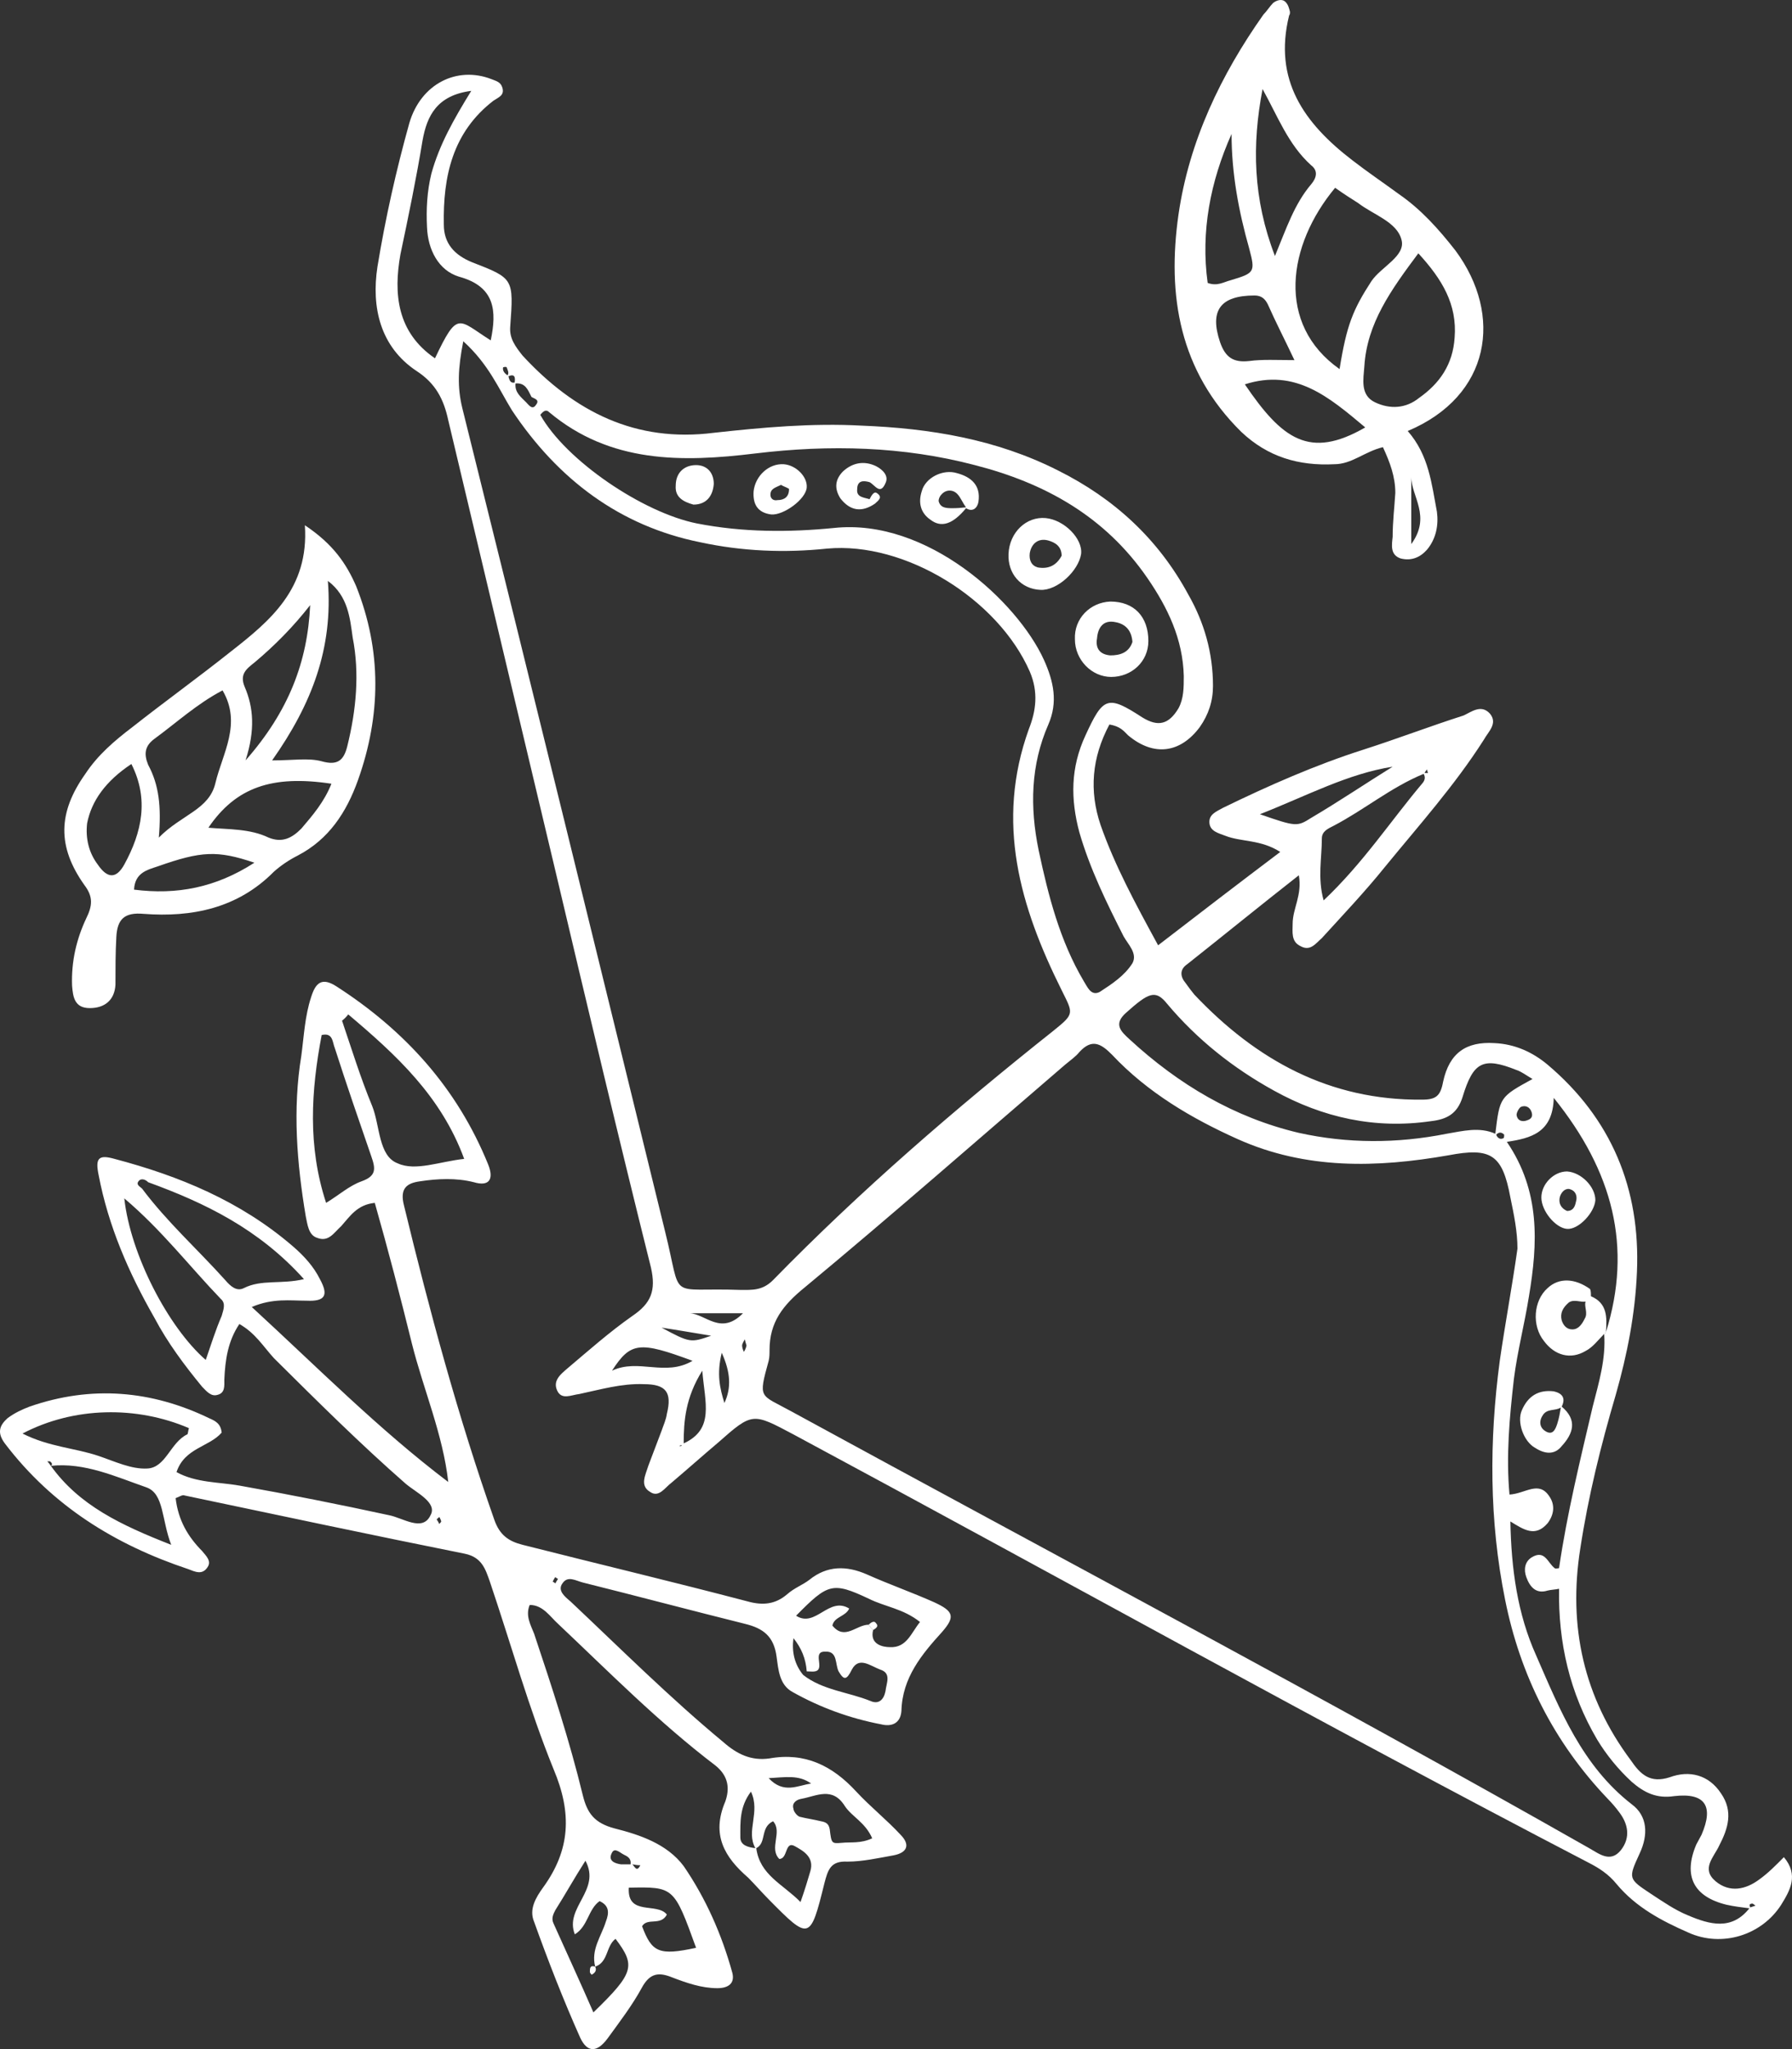 <svg width="105" height="120" viewBox="0 0 105 120" fill="none" xmlns="http://www.w3.org/2000/svg">
<rect x="0" y="0" width="105" height="120" fill="#333333" stroke="none"/>
<path fill-rule="evenodd" clip-rule="evenodd" d="M104.369 111.544C103.228 113.331 100.894 114.067 98.923 113.174C97.367 112.49 95.863 111.702 94.722 110.335C94.256 109.757 93.685 109.389 93.063 109.074C77.4 100.927 62.049 92.36 46.491 84.003C44.105 82.742 44.105 82.689 42.083 84.476C41.149 85.264 40.267 86.053 39.334 86.841C38.971 87.104 38.608 87.735 38.089 87.367C37.467 86.999 37.83 86.368 37.986 85.843C38.245 85.159 38.504 84.476 38.763 83.793C38.867 83.478 39.023 83.162 39.075 82.794C39.386 81.533 39.023 81.06 37.726 81.06C36.43 81.007 35.185 81.375 33.94 81.638C33.474 81.69 32.903 82.006 32.644 81.428C32.384 80.85 32.851 80.481 33.214 80.166C34.459 79.115 35.703 78.011 37.052 77.065C38.141 76.329 38.452 75.594 38.141 74.227C36.222 66.553 34.407 58.88 32.592 51.206C30.483 42.341 28.374 33.476 26.265 24.611C26.005 23.402 25.539 22.456 24.398 21.72C22.271 20.301 21.753 17.988 22.116 15.623C22.582 12.785 23.205 9.999 23.983 7.213C24.657 4.901 26.783 3.849 28.806 4.638C29.065 4.743 29.325 4.796 29.428 5.111C29.584 5.584 29.221 5.689 28.91 5.899C26.524 7.739 25.953 10.314 26.005 13.153C26.005 14.256 26.628 14.94 27.665 15.36C30.102 16.306 30.102 16.306 29.895 19.144C29.843 19.828 30.206 20.301 30.621 20.826C33.681 24.137 37.259 25.925 41.823 25.346C44.676 25.031 47.58 24.768 50.484 24.926C54.478 25.084 58.367 25.714 61.998 27.554C65.265 29.183 67.858 31.549 69.621 34.807C70.555 36.437 71.073 38.224 71.073 40.168C71.073 41.062 70.814 41.85 70.295 42.586C69.154 44.11 67.599 44.321 66.095 43.059C65.835 42.796 65.628 42.533 65.005 42.428C63.968 44.373 63.813 46.318 64.487 48.315C65.317 50.68 66.51 52.888 67.858 55.358C70.244 53.518 72.577 51.731 75.015 49.892C73.874 49.156 72.733 49.314 71.799 48.946C71.385 48.788 70.918 48.683 70.866 48.21C70.814 47.684 71.281 47.527 71.644 47.316C74.341 46.002 77.089 44.794 79.89 43.9C81.861 43.269 83.78 42.533 85.75 41.903C86.217 41.693 86.788 41.219 87.306 41.798C87.773 42.376 87.202 42.849 86.943 43.322C85.232 46.002 83.157 48.315 81.135 50.785C79.994 52.204 78.697 53.571 77.452 54.938C77.089 55.253 76.778 55.726 76.208 55.411C75.637 55.148 75.741 54.57 75.741 54.097C75.741 53.203 76.311 52.415 76.104 51.258C73.822 53.045 71.696 54.78 69.569 56.462C69.103 56.777 69.154 57.198 69.466 57.566C69.638 57.811 69.811 58.038 69.984 58.249C73.615 62.086 77.919 64.451 83.313 64.398C84.143 64.398 84.402 64.188 84.558 63.347C84.921 61.665 85.906 60.982 87.566 61.087C88.758 61.14 89.796 61.613 90.677 62.348C94.411 65.502 96.123 69.602 95.915 74.49C95.811 76.96 95.345 79.325 94.671 81.69C93.789 84.686 93.063 87.63 92.596 90.678C91.87 95.251 92.803 99.403 95.552 103.082C96.123 103.923 96.693 104.449 97.834 104.081C98.975 103.66 100.116 103.923 100.842 105.027C101.568 106.078 101.257 107.077 100.738 108.075C100.427 108.759 99.649 109.442 100.531 110.178C101.361 110.861 102.294 110.651 103.072 110.073C103.591 109.705 104.058 109.232 104.524 108.759C105.406 109.81 104.887 110.703 104.369 111.544ZM83.416 45.319C81.498 46.108 79.942 47.422 78.127 48.368C77.815 48.525 77.452 48.683 77.452 49.103C77.452 50.26 77.193 51.416 77.556 52.73C79.89 50.523 81.498 48.052 83.365 45.845C83.503 45.669 83.52 45.494 83.416 45.319ZM83.624 45.056C83.555 45.126 83.503 45.197 83.468 45.267C83.537 45.267 83.607 45.267 83.676 45.267C83.641 45.197 83.624 45.126 83.624 45.056ZM76.83 47.895C78.438 46.948 79.994 45.897 81.601 44.899C78.956 45.319 76.623 46.581 73.822 47.684C75.948 48.42 76 48.42 76.83 47.895ZM65.991 59.3C65.213 59.983 65.68 60.404 66.198 60.877C69.051 63.505 72.318 65.45 76.104 66.343C78.956 66.974 81.861 66.974 84.765 66.395C85.698 66.238 86.684 65.975 87.617 66.395C87.877 64.241 87.877 64.241 89.796 63.189C89.433 62.979 89.173 62.769 88.862 62.664C86.891 61.875 86.321 62.191 85.698 64.241C85.387 65.239 84.765 65.555 83.831 65.66C80.564 66.133 77.504 65.45 74.652 63.873C72.266 62.559 70.14 60.877 68.377 58.774C67.702 57.933 67.287 58.144 65.991 59.3ZM94.878 106.131C94.671 105.85 94.446 105.588 94.204 105.342C91.04 102.031 89.07 98.089 88.188 93.674C87.254 89.049 87.254 84.371 87.877 79.693C88.188 77.538 88.603 75.331 88.914 73.123C88.914 72.124 88.706 71.126 88.499 70.127C88.032 67.604 87.358 67.184 84.869 67.657C80.668 68.393 76.519 68.498 72.525 66.711C69.829 65.502 67.236 63.978 65.161 61.77C64.487 61.087 63.968 60.824 63.242 61.613C63.035 61.875 62.724 62.086 62.412 62.348C57.33 66.711 52.299 71.126 47.165 75.383C45.868 76.434 45.09 77.433 45.09 79.062C45.09 79.273 45.09 79.483 45.039 79.693C44.416 81.953 44.52 81.638 46.335 82.636C61.946 91.151 77.66 99.456 93.115 108.233C93.685 108.548 94.359 109.127 94.982 108.338C95.552 107.602 95.397 106.814 94.878 106.131ZM88.136 66.448C87.98 66.29 87.825 66.29 87.669 66.448C87.721 66.606 87.877 66.763 88.084 66.658C88.136 66.658 88.136 66.501 88.136 66.448ZM31.658 24.295C33.162 26.976 37.674 30.024 40.838 30.655C43.535 31.18 46.231 31.18 48.877 30.918C54.322 30.34 59.612 35.228 61.168 38.644C61.738 39.906 61.998 41.114 61.427 42.428C60.39 44.794 60.338 47.264 60.857 49.787C61.427 52.467 62.101 55.095 63.502 57.46C63.709 57.776 63.916 58.354 64.435 58.091C65.161 57.618 65.887 57.145 66.354 56.409C66.665 55.831 66.095 55.305 65.835 54.832C64.85 52.888 63.865 50.89 63.242 48.736C62.724 46.791 62.724 44.951 63.605 43.059C64.642 40.799 64.902 40.694 66.924 42.008C67.858 42.586 68.48 42.428 69.051 41.482C69.362 40.904 69.362 40.273 69.362 39.59C69.31 37.435 68.428 35.596 67.236 33.861C64.746 30.235 61.22 28.29 57.123 27.239C52.922 26.135 48.617 26.03 44.261 26.555C39.956 27.081 35.755 27.134 32.177 24.138C32.021 23.98 31.866 24.032 31.658 24.295ZM45.298 74.963C50.432 69.707 55.981 64.924 61.738 60.351C62.983 59.352 62.879 59.352 62.205 57.986C59.767 53.098 58.315 48.157 60.286 42.691C60.701 41.64 60.857 40.536 60.338 39.327C58.471 35.07 53.025 31.706 48.462 32.127C45.972 32.389 43.483 32.284 41.045 31.759C36.326 30.813 32.696 28.079 29.999 24.032C29.221 22.771 28.65 21.352 27.146 19.985C26.835 21.562 26.783 22.666 27.095 23.927C31.088 39.958 35.029 56.041 38.971 72.125C40.008 76.277 39.023 75.383 43.379 75.541C44.053 75.541 44.676 75.594 45.298 74.963ZM29.791 22.035C29.843 22.245 29.895 22.456 30.154 22.403C30.206 22.088 30.154 21.878 29.791 22.035ZM29.739 21.983C29.843 21.825 29.739 21.667 29.688 21.51C29.636 21.457 29.48 21.51 29.48 21.51C29.428 21.72 29.584 21.878 29.739 21.983ZM28.754 19.933C29.117 18.198 29.013 16.779 26.887 16.201C25.694 15.833 25.072 14.624 25.02 13.31C24.968 12.259 25.02 11.208 25.279 10.157C25.746 8.475 26.576 7.003 27.613 5.321C25.59 5.584 25.02 6.793 24.761 8.212C24.398 10.419 23.931 12.68 23.464 14.887C23.049 17.2 23.257 19.46 25.487 20.984C26.835 18.146 26.835 18.724 28.754 19.933ZM40.579 79.693C37.467 78.537 36.948 78.589 35.859 80.271C37.415 79.535 38.971 80.639 40.579 79.693ZM39.956 84.634C39.887 84.634 39.835 84.651 39.801 84.686C39.801 84.686 39.852 84.686 39.904 84.686C39.904 84.686 39.922 84.669 39.956 84.634ZM41.149 80.271C40.164 81.848 40.06 83.215 40.06 84.529C41.875 83.688 41.305 82.163 41.149 80.271ZM41.668 78.222C40.682 78.064 39.801 77.906 38.763 77.749C40.423 78.642 40.475 78.642 41.668 78.222ZM43.535 76.907C42.342 76.907 41.356 76.907 40.423 76.907C41.356 76.96 42.238 78.222 43.535 76.907ZM42.29 79.22C41.979 80.482 42.186 81.323 42.446 82.163C42.861 81.27 42.809 80.376 42.29 79.22ZM43.742 78.8C43.708 78.695 43.673 78.572 43.638 78.432C43.587 78.537 43.483 78.695 43.483 78.8C43.483 78.905 43.535 79.062 43.587 79.168C43.656 79.062 43.708 78.94 43.742 78.8ZM30.206 22.456C30.154 22.981 30.517 23.244 30.828 23.559C30.984 23.717 31.192 24.032 31.399 23.717C31.658 23.402 31.295 23.349 31.14 23.244C30.932 22.824 30.777 22.403 30.206 22.456ZM102.502 111.755C102.087 111.702 101.62 111.649 101.153 111.544C99.234 111.071 98.612 109.862 99.39 108.023C99.494 107.813 99.597 107.655 99.701 107.445C100.427 105.763 99.909 104.974 98.094 105.185C97.056 105.342 96.33 104.974 95.604 104.344C94.809 103.608 94.135 102.784 93.582 101.873C91.974 99.14 91.299 96.197 91.351 93.043C91.092 93.096 90.885 93.096 90.677 93.148C90.003 93.359 89.64 92.938 89.433 92.36C89.277 91.94 89.329 91.466 89.744 91.204C90.522 90.731 90.677 91.519 91.092 91.834C91.144 91.887 91.299 91.834 91.351 91.834C91.818 88.628 92.596 85.475 93.322 82.374C93.685 80.955 94.1 79.588 93.996 78.116C93.633 78.484 93.322 78.905 92.907 79.115C92.026 79.641 91.092 79.378 90.47 78.537C89.744 77.643 89.847 76.172 90.677 75.436C91.351 74.805 92.285 74.858 93.167 75.488C93.218 75.594 93.218 75.751 93.218 75.909C94.204 76.329 94.152 77.17 94.1 78.011C94.1 78.011 94.048 78.064 94.048 78.116L94.1 78.011C95.656 73.018 94.515 68.603 91.04 64.293C90.988 66.343 89.692 66.658 88.291 66.869C90.262 69.759 90.107 72.808 89.588 75.909C89.329 77.538 88.914 79.115 88.706 80.744C88.447 83.004 88.24 85.264 88.447 87.525C89.381 87.472 90.159 86.684 90.781 87.63C91.144 88.155 91.04 88.733 90.677 89.207C89.951 90.047 89.277 89.574 88.499 89.101C88.551 91.887 88.914 94.515 90.003 96.933C91.403 100.139 92.7 103.398 95.604 105.658C96.538 106.341 96.59 107.445 96.071 108.548C95.397 110.02 95.397 110.02 96.745 110.914C97.471 111.387 98.145 111.86 98.923 112.175C100.168 112.701 101.464 113.069 102.502 111.755ZM89.744 65.134C89.64 64.819 89.381 64.714 89.121 64.819C89.018 64.871 88.862 65.134 88.862 65.292C88.914 65.66 89.225 65.712 89.484 65.607C89.64 65.555 89.847 65.45 89.744 65.134ZM92.907 76.224C92.596 76.277 92.233 76.067 91.922 76.277C91.559 76.592 91.403 76.907 91.507 77.328C91.611 77.643 91.818 77.853 92.129 77.853C92.492 77.853 92.7 77.538 92.855 77.223C93.063 76.907 92.803 76.487 92.907 76.224ZM102.865 111.597C102.761 111.544 102.709 111.439 102.605 111.492C102.502 111.492 102.502 111.597 102.554 111.702C102.657 111.667 102.761 111.632 102.865 111.597Z" fill="white"/>
<path fill-rule="evenodd" clip-rule="evenodd" d="M55.204 95.566C54.011 96.88 52.87 98.247 52.818 100.191C52.766 100.927 52.248 101.137 51.625 100.98C49.793 100.629 48.064 99.999 46.439 99.088C45.661 98.667 45.609 97.774 45.505 97.038C45.35 95.829 44.727 95.356 43.638 95.093C40.475 94.305 37.311 93.464 34.148 92.675C33.733 92.57 33.266 92.255 32.955 92.728C32.644 93.148 33.11 93.516 33.422 93.779C36.378 96.565 39.282 99.456 42.394 102.031C43.172 102.714 44.002 103.135 45.091 102.977C47.165 102.609 48.773 103.398 50.173 104.922C51.003 105.815 51.936 106.551 52.766 107.445C53.337 108.023 53.181 108.496 52.351 108.654C51.47 108.811 50.536 109.021 49.654 109.021C48.669 108.969 48.513 109.494 48.306 110.283C47.476 113.647 47.424 113.647 45.039 111.229C44.624 110.808 44.261 110.388 43.846 109.968C42.446 108.759 41.668 107.445 42.498 105.5C42.757 104.764 42.705 104.028 41.927 103.398C38.608 100.875 35.703 97.931 32.696 95.093C32.229 94.673 31.814 93.989 31.036 93.989C30.777 94.62 31.088 95.146 31.295 95.671C32.333 98.772 33.37 101.926 34.148 105.132C34.407 106.183 34.822 106.761 36.015 107.077C37.467 107.445 39.075 107.97 40.06 109.284C41.356 111.176 42.29 113.279 42.912 115.539C43.068 116.17 42.653 116.432 42.031 116.432C41.097 116.432 40.215 116.117 39.386 115.802C38.608 115.486 38.089 115.539 37.622 116.38C37.052 117.431 36.326 118.377 35.6 119.376C34.977 120.217 34.407 120.217 33.992 119.323C33.007 117.116 32.125 114.856 31.295 112.543C30.984 111.807 31.399 111.124 31.814 110.546C33.422 108.338 33.525 106.183 32.436 103.608C30.984 100.034 29.947 96.302 28.702 92.623C28.443 91.887 28.235 91.204 27.25 90.993C21.753 89.89 16.307 88.733 10.81 87.577C10.706 87.525 10.55 87.63 10.291 87.735C10.447 89.049 11.017 89.995 11.847 90.836C12.055 91.099 12.418 91.414 12.158 91.782C11.847 92.255 11.432 92.045 11.017 91.887C6.765 90.468 3.082 88.208 0.282 84.529C-0.185 83.898 -0.029 83.477 0.437 83.057C0.852 82.742 1.319 82.531 1.734 82.374C5.364 81.112 8.891 81.428 12.262 83.057C12.625 83.215 12.936 83.372 12.988 83.898C12.262 84.739 10.81 84.791 10.343 86.21C11.484 86.841 12.832 86.789 14.025 86.999C16.981 87.525 19.886 88.103 22.79 88.733C23.62 88.891 24.761 89.732 25.227 88.733C25.642 87.998 24.398 87.419 23.775 86.894C21.13 84.581 18.589 82.058 16.048 79.535C15.425 78.852 14.959 78.064 14.025 77.538C13.351 78.537 13.195 79.641 13.144 80.797C13.144 81.165 13.195 81.585 12.729 81.69C12.366 81.796 12.106 81.48 11.847 81.217C10.81 79.956 9.824 78.642 9.046 77.17C7.543 74.542 6.35 71.809 5.779 68.813C5.572 67.815 5.779 67.604 6.713 67.867C10.499 68.866 14.077 70.338 17.137 72.966C17.811 73.544 18.382 74.174 18.745 74.91C19.263 75.856 19.056 76.224 17.967 76.172C16.981 76.172 15.996 76.014 14.751 76.54C18.589 80.061 22.168 83.688 26.265 86.789C25.953 84.003 24.812 81.375 24.138 78.695C23.464 75.961 22.738 73.176 21.96 70.443C20.923 70.548 20.508 71.231 19.989 71.809C19.575 72.177 19.263 72.755 18.589 72.493C18.07 72.335 18.019 71.704 17.915 71.231C17.396 68.13 17.137 64.976 17.656 61.823C17.811 60.666 17.863 59.51 18.226 58.406C18.485 57.566 18.848 57.198 19.73 57.776C23.723 60.351 26.783 63.715 28.599 68.183C28.962 69.076 28.65 69.497 27.769 69.234C26.731 68.971 25.642 69.023 24.605 69.181C23.827 69.286 23.412 69.602 23.672 70.6C25.176 76.802 26.835 82.952 28.962 88.996C29.273 89.89 29.791 90.258 30.621 90.468C34.977 91.572 39.386 92.623 43.794 93.779C44.727 94.042 45.454 93.937 46.128 93.359C46.543 92.991 47.009 92.833 47.424 92.518C48.462 91.677 49.602 91.677 50.795 92.202C52.092 92.781 53.44 93.254 54.737 93.832C55.878 94.357 55.982 94.673 55.204 95.566ZM21.753 67.71C21.027 65.607 20.3 63.505 19.626 61.402C19.471 61.034 19.523 60.456 18.848 60.614C18.226 63.873 18.019 67.131 19.108 70.443C19.886 69.97 20.456 69.444 21.182 69.181C22.064 68.866 22.012 68.445 21.753 67.71ZM23.308 68.13C24.346 68.603 25.746 68.025 27.198 67.867C25.85 64.188 23.205 61.77 20.404 59.405C20.3 59.545 20.18 59.668 20.041 59.773C20.612 61.455 21.13 63.137 21.805 64.766C22.271 65.922 22.168 67.71 23.308 68.13ZM12.936 76.067C11.069 74.122 9.461 72.019 7.283 70.18C7.646 73.491 9.876 77.748 12.055 79.641C12.366 78.747 12.625 77.906 12.988 77.065C13.092 76.697 13.247 76.329 12.936 76.067ZM14.285 75.436C15.322 74.91 16.463 75.226 17.811 74.91C15.166 71.967 12.003 70.443 8.683 69.234C8.528 69.076 8.269 68.971 8.113 69.181C7.957 69.391 8.217 69.497 8.32 69.602C9.773 71.546 11.588 73.176 13.195 74.963C13.507 75.331 13.87 75.646 14.285 75.436ZM10.965 84.003C11.017 84.003 11.017 83.793 11.069 83.635C8.009 82.321 4.327 82.374 1.319 83.951C2.875 84.739 4.379 84.791 5.779 85.264C6.713 85.58 7.698 86.053 8.632 86C9.721 85.948 9.98 84.476 10.965 84.003ZM10.032 90.468C9.461 88.996 9.617 87.472 8.58 87.104C6.765 86.473 4.949 85.632 2.979 85.843C4.638 88.155 7.076 89.311 10.032 90.468ZM2.927 85.58C2.927 85.58 2.823 85.58 2.771 85.58C2.84 85.65 2.909 85.737 2.979 85.843C3.082 85.772 3.065 85.685 2.927 85.58ZM25.85 89.101C25.85 89.049 25.798 88.944 25.746 88.838C25.694 88.891 25.59 88.944 25.59 88.996C25.642 89.049 25.694 89.154 25.746 89.259C25.746 89.206 25.85 89.154 25.85 89.101ZM36.844 110.546C36.741 112.228 38.504 111.387 39.075 112.122C38.712 112.806 37.934 112.28 37.622 112.806C38.193 114.33 38.608 114.54 40.786 114.067C39.489 110.493 39.489 110.493 36.844 110.546ZM37.519 109.232C37.38 109.232 37.225 109.214 37.052 109.179C37.208 109.337 37.311 109.652 37.519 109.232ZM36.378 109.179C36.533 109.179 36.741 109.179 36.948 109.179C37 108.811 36.741 108.706 36.533 108.601C36.326 108.496 36.015 108.181 35.859 108.496C35.6 108.969 36.015 109.127 36.378 109.179ZM32.54 111.86C32.436 112.07 32.281 112.333 32.436 112.648C33.214 114.383 33.992 116.064 34.77 117.851C37.156 115.539 37.259 115.118 36.067 113.542C35.496 113.962 35.652 114.908 34.874 115.171C34.614 114.172 35.237 113.384 35.496 112.543C35.703 112.017 35.703 111.597 35.133 111.334C34.459 111.807 34.459 112.806 33.681 113.279C33.059 111.702 35.237 110.703 34.303 108.969C33.629 110.02 33.11 110.966 32.54 111.86ZM32.696 92.465C32.626 92.43 32.575 92.395 32.54 92.36C32.488 92.413 32.436 92.518 32.384 92.623C32.384 92.623 32.488 92.675 32.54 92.728C32.575 92.658 32.626 92.57 32.696 92.465ZM46.958 105.342C46.646 105.395 46.387 105.605 46.491 105.92C46.491 106.078 46.698 106.341 46.854 106.393C47.269 106.499 47.684 106.551 48.099 106.656C48.41 106.709 48.565 106.814 48.617 107.129C48.721 107.97 48.721 107.97 49.343 107.918C49.862 107.865 50.432 107.97 51.106 107.655C50.692 106.709 49.914 106.393 49.499 105.763C48.773 104.606 47.839 105.185 46.958 105.342ZM45.039 104.133C45.92 105.079 46.75 104.554 47.528 104.449C46.802 103.923 46.024 104.081 45.039 104.133ZM44.313 108.233C44.52 109.81 45.868 110.335 46.906 111.387C47.165 110.651 47.321 110.125 47.476 109.6C47.736 108.759 47.061 108.391 46.594 108.128C45.972 107.76 46.18 108.864 45.661 108.864C45.039 108.233 45.868 107.287 45.298 106.656C44.52 107.024 44.935 107.918 44.313 108.233ZM43.379 107.602C43.379 108.075 43.846 108.181 44.261 108.233C43.69 107.234 44.572 106.131 44.001 104.922C43.327 105.815 43.379 106.709 43.379 107.602ZM51.573 97.774C51.003 97.563 50.329 96.985 49.914 97.774C49.602 98.404 49.447 98.404 49.136 97.879C48.928 97.458 49.084 96.722 48.41 96.722C47.58 96.67 48.254 97.563 47.891 97.826C47.736 97.931 47.476 97.879 47.269 97.879C47.217 97.143 46.958 96.512 46.491 95.934C46.387 96.722 46.543 97.458 47.061 98.089C48.202 98.983 49.706 99.088 51.003 99.613C51.47 99.823 51.781 99.561 51.885 99.035C51.936 98.562 52.248 97.984 51.573 97.774ZM53.907 94.988C52.922 94.2 51.833 94.094 50.899 93.621C48.773 92.623 48.513 92.728 46.646 94.62C47.787 95.356 48.565 93.464 49.758 94.2C49.551 94.673 48.877 94.673 48.773 95.198C49.499 96.092 50.173 95.146 50.899 95.146C50.968 95.251 51.055 95.356 51.158 95.461C50.951 96.302 51.729 96.46 52.144 96.46C53.129 96.512 53.389 95.619 53.907 94.988Z" fill="white"/>
<path fill-rule="evenodd" clip-rule="evenodd" d="M72.733 25.294C69.103 21.72 68.377 17.305 69.051 12.574C69.673 8.264 71.54 4.375 74.029 0.854C74.237 0.643 74.393 0.381 74.6 0.17C74.808 0.013 75.119 -0.093 75.326 0.118C75.482 0.275 75.534 0.486 75.585 0.696C75.585 0.748 75.585 0.854 75.534 0.906C74.6 4.69 76.415 7.213 79.216 9.368C80.097 10.052 81.031 10.682 81.964 11.366C83.261 12.259 84.298 13.415 85.284 14.677C88.084 18.461 87.358 23.191 82.483 25.241C83.728 26.66 83.883 28.342 84.195 29.972C84.298 30.76 84.143 31.548 83.624 32.179C83.209 32.652 82.691 32.862 82.068 32.705C81.446 32.495 81.549 31.916 81.601 31.443C81.601 30.55 81.705 29.709 81.757 28.868C81.757 27.922 81.446 27.081 81.031 26.187C79.942 26.45 79.216 27.186 78.178 27.186C76.104 27.291 74.289 26.765 72.733 25.294ZM82.691 31.864C83.883 30.234 82.691 29.078 82.691 27.922C82.691 29.131 82.691 30.34 82.691 31.864ZM79.994 25.031C77.867 23.244 75.897 21.562 72.94 22.508C75.119 25.714 76.726 26.923 79.994 25.031ZM83.105 14.835C81.498 16.989 80.097 18.934 79.942 21.457C79.89 22.193 79.683 23.139 80.564 23.559C81.446 23.98 82.379 23.927 83.157 23.297C84.35 22.456 85.128 21.352 85.232 19.775C85.387 17.83 84.506 16.359 83.105 14.835ZM78.49 21.615C78.904 19.039 79.268 18.146 80.357 16.464C80.927 15.623 82.379 14.992 82.12 14.046C81.861 12.995 80.46 12.574 79.579 11.891C79.164 11.628 78.749 11.366 78.23 10.998C75.43 14.361 74.756 18.987 78.49 21.615ZM74.704 14.992C75.378 13.363 75.845 11.944 76.83 10.787C77.141 10.419 77.245 9.999 76.83 9.684C75.482 8.475 74.859 6.793 73.978 5.216C73.355 8.475 73.407 11.628 74.704 14.992ZM72.111 16.411C73.511 15.991 73.563 15.938 73.2 14.572C72.577 12.364 72.162 10.157 72.162 7.844C70.918 10.63 70.347 13.573 70.762 16.569C71.333 16.779 71.696 16.516 72.111 16.411ZM73.2 21.142C73.978 21.037 74.807 21.089 75.845 21.089C75.274 19.88 74.756 18.882 74.289 17.83C74.133 17.515 73.926 17.305 73.511 17.305C71.488 17.305 70.866 18.198 71.488 20.038C71.799 20.931 72.266 21.247 73.2 21.142Z" fill="white"/>
<path fill-rule="evenodd" clip-rule="evenodd" d="M4.949 51.836C3.342 49.576 3.394 47.579 5.001 45.319C5.727 44.215 6.713 43.374 7.75 42.586C9.617 41.114 11.588 39.695 13.507 38.171C15.789 36.384 18.122 34.492 17.863 30.76C19.523 31.864 20.3 33.02 20.871 34.334C22.375 38.118 22.323 41.903 20.975 45.687C20.3 47.579 19.263 49.156 17.448 50.102C16.93 50.365 16.463 50.68 16.048 51.048C13.921 53.203 11.225 53.729 8.424 53.518C7.283 53.413 6.868 53.834 6.816 54.885C6.765 55.778 6.765 56.724 6.765 57.671C6.713 58.564 6.142 59.037 5.261 59.037C4.379 59.037 4.275 58.406 4.223 57.723C4.171 56.304 4.483 54.99 5.053 53.781C5.416 53.045 5.468 52.52 4.949 51.836ZM14.907 50.522C12.729 49.787 11.795 49.839 9.254 50.733C8.632 50.943 7.906 51.101 7.854 52.099C10.343 52.415 12.625 51.994 14.907 50.522ZM19.419 45.897C15.944 45.372 13.818 46.107 12.21 48.473C13.403 48.578 14.648 48.525 15.737 49.051C16.515 49.366 17.085 49.103 17.656 48.525C18.33 47.737 19.004 46.948 19.419 45.897ZM19.211 34.019C19.523 37.961 18.278 41.219 15.944 44.531C17.189 44.531 18.07 44.373 18.848 44.583C19.782 44.846 20.145 44.531 20.352 43.69C20.871 41.587 21.078 39.432 20.664 37.33C20.508 36.226 20.404 34.912 19.211 34.019ZM14.336 40.221C14.855 41.43 14.959 42.744 14.388 44.531C16.93 41.64 18.019 38.749 18.174 35.438C17.189 36.699 16.1 37.803 14.907 38.802C14.44 39.17 14.025 39.485 14.336 40.221ZM8.683 44.794C9.306 45.95 9.461 47.211 9.306 49.051C10.654 47.684 12.262 47.421 12.625 45.845C13.04 44.11 14.181 42.376 13.04 40.431C11.536 41.219 10.343 42.323 9.046 43.269C8.476 43.69 8.424 44.163 8.683 44.794ZM5.727 50.628C6.298 51.468 6.816 51.468 7.283 50.628C8.32 48.735 8.735 46.791 7.698 44.741C6.194 45.739 5.364 46.896 5.105 48.21C5.001 49.103 5.209 49.944 5.727 50.628Z" fill="white"/>
<path fill-rule="evenodd" clip-rule="evenodd" d="M59.093 32.442C59.145 31.18 60.13 30.235 61.272 30.34C62.361 30.445 63.45 31.549 63.346 32.442C63.19 33.441 61.946 34.597 60.96 34.544C59.819 34.492 59.041 33.598 59.093 32.442ZM60.805 33.23C61.427 33.336 61.894 33.125 62.205 32.547C62.205 31.969 61.79 31.759 61.427 31.654C60.857 31.496 60.442 31.811 60.338 32.389C60.286 32.81 60.442 33.125 60.805 33.23Z" fill="white"/>
<path fill-rule="evenodd" clip-rule="evenodd" d="M62.983 37.435C62.931 36.226 63.865 35.28 65.057 35.228C66.458 35.228 67.287 36.121 67.287 37.54C67.287 38.749 66.302 39.643 65.109 39.643C63.968 39.643 62.983 38.644 62.983 37.435ZM65.057 38.381C65.628 38.381 66.147 38.224 66.354 37.593C66.302 36.91 65.939 36.542 65.369 36.437C64.642 36.279 64.331 36.752 64.279 37.383C64.176 37.961 64.435 38.329 65.057 38.381Z" fill="white"/>
<path fill-rule="evenodd" clip-rule="evenodd" d="M44.157 28.763C44.261 27.869 45.039 27.133 45.92 27.186C46.646 27.239 47.321 27.922 47.269 28.552C47.217 29.236 45.92 30.182 45.194 30.129C44.364 30.024 44.105 29.499 44.157 28.763ZM45.142 28.973C45.142 29.183 45.298 29.341 45.557 29.288C45.972 29.288 46.231 29.078 46.231 28.658C46.283 28.605 45.92 28.5 45.765 28.395C45.454 28.552 45.142 28.605 45.142 28.973Z" fill="white"/>
<path fill-rule="evenodd" clip-rule="evenodd" d="M54.011 28.763C54.218 27.974 55.255 27.449 56.085 27.712C56.863 27.922 57.486 28.395 57.33 29.393C57.278 29.709 57.019 30.024 56.604 29.761C55.826 30.707 55.152 30.918 54.529 30.445C53.907 30.024 53.803 29.393 54.011 28.763ZM54.996 29.341C55.1 29.761 55.463 29.761 55.826 29.761C56.068 29.761 56.327 29.744 56.604 29.709C56.397 29.446 56.293 29.131 56.085 28.921C55.826 28.658 55.411 28.658 55.152 28.973C55.048 29.078 54.996 29.236 54.996 29.341Z" fill="white"/>
<path d="M40.63 29.551C41.408 29.551 41.771 29.026 41.823 28.342C41.823 27.659 41.408 27.238 40.786 27.238C40.112 27.238 39.593 27.659 39.593 28.447C39.541 29.131 40.06 29.393 40.63 29.551Z" fill="white"/>
<path d="M51.262 29.499C51.418 29.341 51.781 29.131 51.366 28.868C51.21 28.763 51.055 29.026 50.951 29.236C50.64 29.131 50.173 29.131 50.225 28.658C50.225 28.132 50.588 28.132 50.951 28.237C51.262 28.395 51.573 29.026 51.885 28.29C52.092 27.869 51.729 27.501 51.314 27.291C50.64 26.976 49.966 27.081 49.395 27.606C48.928 28.079 48.877 28.605 49.239 29.183C49.81 29.919 50.484 30.024 51.262 29.499Z" fill="white"/>
<path fill-rule="evenodd" clip-rule="evenodd" d="M90.314 70.127C90.314 69.339 91.04 68.603 91.818 68.603C92.648 68.656 93.478 69.496 93.478 70.285C93.426 71.021 92.492 72.019 91.818 71.967C91.144 71.914 90.314 70.916 90.314 70.127ZM91.818 70.916C92.181 70.916 92.285 70.653 92.337 70.39C92.441 70.075 92.337 69.759 92.026 69.654C91.766 69.549 91.507 69.759 91.403 70.075C91.3 70.443 91.455 70.758 91.818 70.916Z" fill="white"/>
<path fill-rule="evenodd" clip-rule="evenodd" d="M91.507 84.686C91.092 85.212 90.522 85.159 89.951 84.791C89.277 84.424 88.862 83.267 89.173 82.584C89.536 81.743 90.159 81.375 91.04 81.48C91.507 81.585 91.766 81.848 91.507 82.374C92.441 83.162 92.181 83.951 91.507 84.686ZM91.248 83.372C91.351 83.057 91.403 82.742 91.455 82.426C91.144 82.636 90.677 82.479 90.418 82.847C90.159 83.215 90.21 83.583 90.522 83.793C90.988 84.108 91.144 83.688 91.248 83.372Z" fill="white"/>
<path d="M34.563 115.486C34.563 115.539 34.666 115.644 34.666 115.644C34.874 115.539 34.977 115.381 34.874 115.171C34.563 115.066 34.563 115.276 34.563 115.486Z" fill="white"/>
<path d="M51.314 95.041C51.21 94.883 51.003 95.041 50.899 95.146C50.968 95.251 51.055 95.356 51.158 95.461C51.314 95.356 51.521 95.251 51.314 95.041Z" fill="white"/>
</svg>
